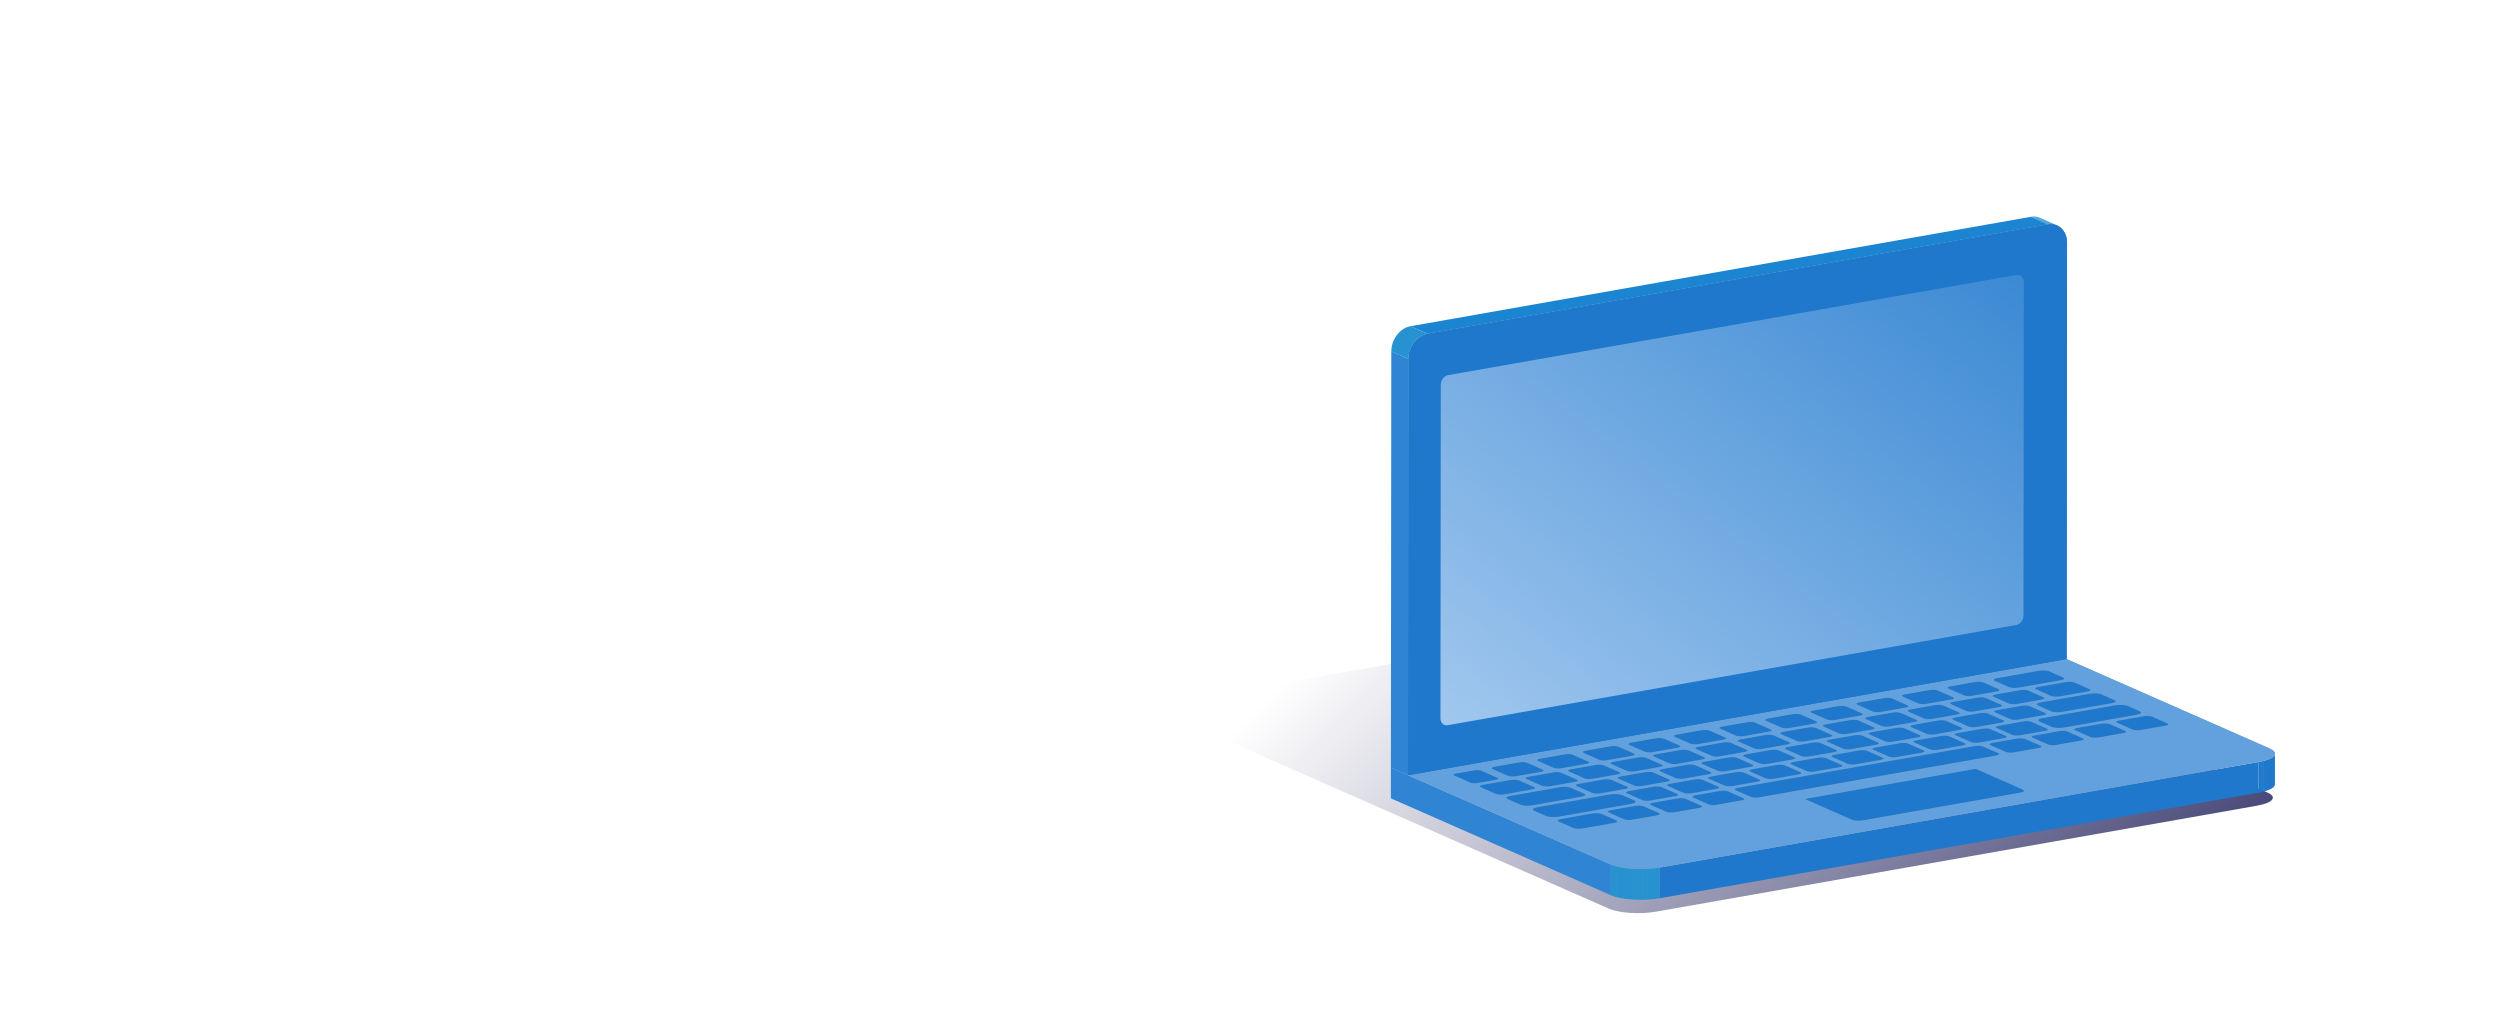 <svg width="800" height="330" fill="none" xmlns="http://www.w3.org/2000/svg"><path d="M377.066 224.421c-5.088.901-6.596 2.776-3.363 4.202l141.161 62.156c3.233 1.426 9.979 1.848 15.068.955l192.32-33.916c5.089-.9 6.597-2.776 3.363-4.202l-141.16-62.156c-3.227-1.418-9.973-1.848-15.062-.948l-192.32 33.909h-.007z" fill="url(#paint0_linear_2046_132296)"/><path fill-rule="evenodd" clip-rule="evenodd" d="M725.1 253.091v-9.823c1.87-.576 2.879-1.327 2.885-2.086v-.015 9.823c0 .764-1.009 1.521-2.885 2.101zm-.845-9.591v9.822c.293-.075.573-.15.839-.231v-9.823c-.26.082-.539.157-.839.232zm-.724 9.986v-9.823c.246-.054.492-.109.71-.163v9.822c-.232.055-.471.11-.71.164zm-.675-9.686v9.822l.089-.016c.19-.036.384-.072.573-.113v-9.823c-.205.048-.43.089-.662.13zm-.068.007v9.822l.062-.013v-9.823l-.062.014z" fill="#1F78CC"/><path d="M445.084 245.649l-.006 9.823 70.409 31.003.007-9.83-70.41-30.996z" fill="#2F84D4"/><path d="M530.999 277.628l-.007 9.822 191.781-33.813.014-9.829-191.788 33.82z" fill="#1F78CC"/><path d="M445.084 245.649l70.41 31.003c3.329 1.466 10.266 1.903 15.505.982l191.788-33.827c5.232-.921 6.787-2.858 3.458-4.325l-70.409-31.003-210.752 37.163v.007z" fill="#8EA6AE"/><path d="M646.436 253.664c1.242-.218 1.61-.675.826-1.023l-15.035-6.617-54.707 9.645 15.035 6.617c.784.348 2.428.45 3.663.232l50.218-8.854m46.569-21.453c.873-.157 1.126-.478.573-.716l-4.904-2.163c-.553-.245-1.706-.313-2.579-.163l-8.028 1.412c-.873.156-1.126.477-.573.716l4.904 2.162c.553.246 1.706.314 2.579.164l8.028-1.412zm-13.519 2.387c.873-.157 1.125-.477.572-.716l-4.904-2.162c-.553-.246-1.705-.314-2.578-.164l-8.022 1.412c-.873.157-1.133.478-.58.716l4.904 2.163c.553.245 1.713.313 2.579.163l8.022-1.412m-13.52 2.388c.873-.157 1.132-.478.58-.716l-4.905-2.163c-.552-.245-1.712-.314-2.578-.164l-8.022 1.413c-.873.156-1.126.477-.573.716l4.904 2.162c.553.246 1.706.314 2.579.164l8.022-1.412m-13.513 2.38c.873-.156 1.125-.477.573-.716l-4.905-2.162c-.552-.246-1.705-.314-2.578-.164l-8.029 1.419c-.873.157-1.126.477-.573.716l4.904 2.163c.553.245 1.706.313 2.579.163l8.029-1.419m-13.65 2.408c.942-.163 1.221-.518.621-.777l-4.741-2.088c-.6-.266-1.842-.341-2.79-.177l-75.853 13.377c-.941.163-1.221.511-.621.777l4.741 2.088c.6.266 1.849.341 2.79.177l75.853-13.377m-81.474 14.366c.873-.157 1.126-.477.573-.716l-4.904-2.163c-.553-.245-1.706-.313-2.579-.163l-8.028 1.419c-.873.156-1.126.477-.573.716l4.904 2.162c.553.246 1.706.314 2.579.164l8.028-1.419m-13.52 2.388c.874-.157 1.126-.478.573-.717l-4.904-2.162c-.553-.246-1.705-.314-2.579-.164l-8.021 1.412c-.874.157-1.133.478-.58.716l4.904 2.163c.553.245 1.712.314 2.579.164l8.022-1.412m-13.513 2.38c.873-.157 1.125-.477.573-.716l-4.905-2.162c-.552-.246-1.705-.314-2.578-.164l-8.029 1.419c-.873.157-1.126.477-.573.716l4.904 2.162c.553.246 1.706.314 2.579.164l8.029-1.419zm-13.732 2.422c.983-.171 1.276-.539.648-.812l-4.645-2.046c-.628-.273-1.93-.355-2.913-.185l-10.211 1.801c-.982.171-1.276.539-.648.812l4.645 2.046c.628.273 1.931.355 2.913.185l10.211-1.801zm167.177-34.591c1.412-.246 1.828-.771.935-1.167l-3.67-1.616c-.894-.396-2.763-.512-4.175-.259l-23.172 4.085c-1.412.246-1.828.771-.934 1.167l3.67 1.617c.893.395 2.769.511 4.174.266l23.172-4.086m-29.277 5.163c.873-.157 1.126-.477.573-.723l-4.904-2.162c-.553-.246-1.706-.314-2.579-.164l-8.029 1.419c-.873.157-1.125.478-.573.716l4.905 2.163c.559.245 1.705.32 2.578.163l8.029-1.418m-13.145 2.319c.874-.157 1.126-.478.573-.723l-4.904-2.163c-.553-.245-1.705-.313-2.579-.163l-8.028 1.419c-.873.156-1.126.477-.573.716l4.904 2.162c.56.246 1.706.321 2.579.164l8.028-1.419m-13.151 2.319c.873-.157 1.132-.477.58-.723l-4.905-2.162c-.552-.246-1.712-.314-2.578-.164l-8.022 1.412c-.873.157-1.126.478-.573.716l4.904 2.163c.56.245 1.706.32 2.579.163l8.022-1.412m-13.145 2.32c.873-.157 1.132-.478.58-.723l-4.905-2.163c-.552-.245-1.712-.314-2.578-.163l-8.022 1.412c-.873.156-1.126.477-.573.716l4.905 2.162c.559.246 1.705.321 2.578.164l8.022-1.412m-13.145 2.319c.873-.157 1.133-.477.58-.723l-4.905-2.162c-.552-.246-1.712-.314-2.578-.164l-8.022 1.412c-.873.157-1.125.477-.573.716l4.905 2.163c.559.245 1.705.32 2.578.163l8.022-1.412m-13.145 2.32c.873-.157 1.133-.478.58-.724l-4.904-2.162c-.553-.245-1.713-.314-2.579-.164l-8.022 1.412c-.873.157-1.125.478-.573.717l4.905 2.162c.559.246 1.705.321 2.578.164l8.022-1.412m-13.145 2.319c.874-.157 1.126-.478.573-.723l-4.904-2.162c-.553-.246-1.705-.314-2.579-.164l-8.021 1.412c-.874.157-1.133.477-.58.716l4.904 2.162c.56.246 1.712.314 2.586.164l8.021-1.412m-13.144 2.319c.873-.157 1.125-.477.573-.723l-4.905-2.162c-.552-.246-1.705-.314-2.578-.164l-8.022 1.412c-.873.157-1.132.478-.58.717l4.905 2.162c.559.245 1.712.314 2.585.164l8.022-1.412m-13.145 2.319c.873-.157 1.126-.478.573-.723l-4.904-2.163c-.553-.245-1.706-.313-2.579-.163l-8.022 1.412c-.873.157-1.132.477-.58.716l4.905 2.162c.559.246 1.712.314 2.585.164l8.022-1.412m-13.145 2.319c.874-.157 1.126-.477.573-.723l-4.904-2.162c-.553-.246-1.705-.314-2.579-.164l-8.021 1.412c-.874.157-1.133.478-.58.716l4.904 2.163c.56.245 1.712.314 2.586.163l8.021-1.412m-14.127 2.49c1.412-.252 1.829-.771.935-1.166l-3.67-1.617c-.893-.396-2.763-.512-4.175-.259l-23.178 4.086c-1.412.245-1.828.771-.935 1.166l3.67 1.617c.894.396 2.769.512 4.175.266l23.178-4.086m153.835-32.238c1.2-.211 1.548-.654.791-.989l-4.161-1.835c-.757-.334-2.346-.436-3.54-.225l-15.976 2.818c-1.2.211-1.548.654-.791.989l4.161 1.835c.757.334 2.347.436 3.54.225l15.976-2.818zm-21.924 3.868c.873-.157 1.126-.477.573-.723l-4.904-2.162c-.553-.246-1.713-.321-2.579-.164l-8.029 1.419c-.873.157-1.125.477-.573.723l4.905 2.162c.553.246 1.712.321 2.578.164l8.029-1.419zm-13.383 2.36c.873-.157 1.125-.477.573-.723l-4.905-2.162c-.552-.246-1.712-.321-2.578-.164l-8.029 1.419c-.873.157-1.125.478-.573.723l4.905 2.162c.552.246 1.705.321 2.578.164l8.029-1.419zm-13.384 2.361c.873-.157 1.133-.478.58-.724l-4.904-2.162c-.553-.245-1.713-.314-2.586-.164l-8.022 1.412c-.873.157-1.125.478-.573.723l4.905 2.163c.552.245 1.712.32 2.578.164l8.022-1.412zm-13.383 2.36c.873-.157 1.132-.478.58-.723l-4.905-2.163c-.552-.245-1.712-.314-2.585-.163l-8.022 1.412c-.873.156-1.126.477-.573.723l4.905 2.162c.552.246 1.712.321 2.578.164l8.022-1.412zm-13.384 2.36c.874-.157 1.126-.478.573-.723l-4.904-2.163c-.553-.245-1.712-.32-2.579-.163l-8.021 1.412c-.874.157-1.133.477-.58.723l4.904 2.162c.553.246 1.712.314 2.586.164l8.021-1.412zm-13.383 2.36c.873-.157 1.126-.477.573-.723l-4.905-2.162c-.552-.246-1.705-.321-2.578-.164l-8.029 1.419c-.873.157-1.125.477-.573.723l4.905 2.162c.552.246 1.705.321 2.578.164l8.029-1.419zm-13.383 2.36c.873-.157 1.125-.477.573-.723l-4.905-2.162c-.552-.246-1.712-.321-2.578-.164l-8.029 1.419c-.873.157-1.126.477-.573.723l4.904 2.162c.553.246 1.713.321 2.579.164l8.029-1.419zm-13.384 2.36c.873-.157 1.132-.477.58-.723l-4.905-2.162c-.552-.246-1.712-.314-2.585-.164l-8.022 1.412c-.873.157-1.125.478-.573.723l4.905 2.163c.552.245 1.705.32 2.578.163l8.022-1.412m-13.383 2.361c.873-.157 1.125-.478.573-.723l-4.905-2.163c-.552-.245-1.712-.32-2.578-.164l-8.022 1.412c-.873.157-1.132.478-.58.724l4.905 2.162c.552.245 1.712.314 2.585.164l8.022-1.412zm-13.384 2.36c.873-.157 1.126-.478.573-.723l-4.904-2.163c-.553-.245-1.706-.32-2.579-.163l-8.022 1.412c-.873.157-1.132.477-.579.723l4.904 2.162c.553.246 1.712.321 2.585.164l8.022-1.412zm-13.383 2.36c.873-.157 1.125-.478.573-.723l-4.905-2.163c-.552-.245-1.712-.32-2.578-.163l-8.029 1.419c-.873.157-1.125.477-.573.723l4.905 2.162c.552.246 1.712.321 2.578.164l8.029-1.419zm-13.97 2.462c1.2-.211 1.548-.654.791-.989l-4.161-1.835c-.757-.334-2.346-.436-3.54-.225l-15.976 2.817c-1.2.212-1.548.655-.791.99l4.161 1.835c.757.334 2.347.436 3.54.225l15.976-2.818zm161.904-33.663c.927-.164 1.2-.511.614-.771l-4.768-2.101c-.594-.259-1.829-.341-2.756-.177l-8.963 1.583c-.935.163-1.201.511-.614.77l4.768 2.101c.593.26 1.821.341 2.756.178l8.963-1.583zm-14.625 2.579c.873-.157 1.125-.478.573-.723l-4.905-2.163c-.552-.245-1.705-.32-2.578-.163l-8.022 1.412c-.873.156-1.132.477-.58.723l4.905 2.162c.552.246 1.712.314 2.585.164l8.022-1.412m-13.581 2.394c.873-.157 1.125-.478.573-.723l-4.905-2.162c-.552-.246-1.705-.321-2.578-.164l-8.029 1.419c-.873.157-1.126.477-.573.723l4.904 2.162c.553.246 1.706.321 2.579.164l8.029-1.419zm-13.582 2.394c.874-.157 1.133-.477.58-.723l-4.904-2.162c-.553-.246-1.712-.314-2.586-.164l-8.021 1.412c-.874.157-1.126.478-.573.723l4.904 2.163c.553.245 1.712.32 2.579.163l8.021-1.412zm-13.581 2.395c.873-.157 1.126-.478.573-.724l-4.904-2.162c-.553-.245-1.706-.321-2.579-.164l-8.029 1.419c-.873.157-1.125.478-.573.723l4.905 2.163c.553.245 1.705.32 2.578.163l8.029-1.418zm-13.581 2.394c.873-.157 1.132-.478.58-.723l-4.905-2.163c-.552-.245-1.712-.313-2.585-.163l-8.022 1.412c-.873.157-1.125.477-.573.723l4.905 2.162c.552.246 1.712.321 2.578.164l8.022-1.412zm-13.581 2.394c.873-.157 1.125-.477.573-.723l-4.905-2.162c-.552-.246-1.705-.321-2.578-.164l-8.022 1.412c-.873.157-1.133.477-.58.723l4.905 2.162c.552.246 1.712.314 2.585.164l8.022-1.412zm-13.582 2.394c.874-.157 1.126-.477.573-.723l-4.904-2.162c-.553-.246-1.705-.321-2.579-.164l-8.028 1.419c-.873.157-1.126.478-.573.723l4.904 2.162c.553.246 1.706.321 2.579.164l8.028-1.419zm-13.581 2.395c.873-.157 1.126-.478.573-.723l-4.904-2.163c-.553-.245-1.706-.32-2.579-.163l-8.022 1.412c-.873.156-1.132.477-.58.723l4.905 2.162c.553.246 1.712.314 2.585.164l8.022-1.412m-13.581 2.394c.873-.157 1.125-.478.573-.723l-4.905-2.162c-.552-.246-1.705-.321-2.578-.164l-8.029 1.419c-.873.157-1.125.477-.573.723l4.905 2.162c.552.246 1.705.321 2.578.164l8.029-1.419m-13.581 2.394c.873-.157 1.132-.477.579-.723l-4.904-2.162c-.553-.246-1.712-.314-2.585-.164l-8.022 1.412c-.873.157-1.126.478-.573.723l4.904 2.163c.553.245 1.706.32 2.579.163l8.022-1.412zm-13.582 2.394c.874-.156 1.126-.477.573-.723l-4.904-2.162c-.553-.245-1.705-.321-2.579-.164l-8.021 1.412c-.874.157-1.133.478-.58.723l4.904 2.163c.553.245 1.712.32 2.586.164l8.021-1.413zm-13.581 2.395c.873-.157 1.126-.478.573-.723l-4.904-2.163c-.553-.245-1.706-.32-2.579-.163l-8.028 1.418c-.874.157-1.126.478-.573.724l4.904 2.162c.553.245 1.705.32 2.578.164l8.029-1.419zm-13.69 2.415c.934-.164 1.2-.512.614-.771l-4.768-2.101c-.594-.259-1.822-.341-2.756-.178l-8.957 1.576c-.934.164-1.207.512-.613.771l4.768 2.101c.593.259 1.828.341 2.762.177l8.957-1.575m169.114-34.932c1.091-.191 1.412-.594.716-.901l-4.413-1.944c-.689-.307-2.135-.396-3.22-.205l-13.472 2.374c-1.092.191-1.412.594-.716.901l4.413 1.944c.689.307 2.135.395 3.22.204l13.472-2.373m-20.43 3.601c.873-.157 1.132-.477.58-.723l-4.905-2.162c-.552-.246-1.712-.314-2.585-.164l-8.022 1.412c-.873.157-1.125.478-.573.723l4.905 2.163c.552.245 1.712.32 2.578.163l8.022-1.412zm-14.591 2.572c.873-.157 1.126-.478.573-.723l-4.904-2.163c-.553-.245-1.713-.32-2.579-.163l-8.022 1.412c-.873.157-1.132.477-.58.723l4.905 2.162c.552.246 1.712.321 2.585.164l8.022-1.412zm-14.591 2.571c.873-.156 1.133-.477.58-.723l-4.904-2.162c-.553-.246-1.713-.321-2.586-.164l-8.022 1.412c-.873.157-1.125.478-.573.723l4.905 2.163c.553.245 1.712.32 2.578.163l8.022-1.412zm-14.59 2.572c.873-.157 1.125-.477.572-.723l-4.904-2.162c-.553-.246-1.712-.321-2.578-.164l-8.022 1.412c-.873.157-1.133.477-.58.723l4.904 2.162c.553.246 1.713.314 2.586.164l8.022-1.412zm-14.591 2.572c.873-.157 1.125-.478.573-.723l-4.905-2.163c-.552-.245-1.712-.32-2.578-.163l-8.029 1.418c-.873.157-1.126.478-.573.724l4.905 2.162c.552.245 1.712.32 2.578.164l8.029-1.419zm-14.591 2.571c.873-.157 1.125-.477.573-.723l-4.905-2.162c-.552-.246-1.712-.321-2.578-.164l-8.022 1.412c-.873.157-1.132.478-.58.723l4.905 2.163c.552.245 1.712.313 2.585.163l8.022-1.412m-14.591 2.572c.873-.157 1.126-.477.573-.723l-4.904-2.162c-.553-.246-1.706-.321-2.579-.164l-8.029 1.419c-.873.157-1.125.477-.573.723l4.905 2.162c.552.246 1.705.321 2.578.164l8.029-1.419zm-14.591 2.572c.873-.157 1.126-.478.573-.723l-4.904-2.163c-.553-.245-1.712-.32-2.579-.163l-8.022 1.412c-.873.156-1.132.477-.579.723l4.904 2.162c.553.246 1.712.314 2.585.164l8.022-1.412zm-14.59 2.571c.873-.157 1.125-.477.572-.723l-4.904-2.162c-.553-.246-1.712-.321-2.578-.164l-8.029 1.419c-.873.157-1.126.478-.573.723l4.904 2.162c.553.246 1.713.321 2.579.164l8.029-1.419zm-14.591 2.572c.873-.157 1.132-.478.58-.723l-4.905-2.162c-.553-.246-1.712-.314-2.585-.164l-8.022 1.412c-.873.157-1.126.477-.573.723l4.904 2.162c.553.246 1.713.321 2.579.164l8.022-1.412zm-14.591 2.572c.873-.157 1.125-.478.573-.723l-4.905-2.163c-.552-.245-1.712-.32-2.578-.164l-8.029 1.419c-.873.157-1.125.478-.573.723l4.905 2.163c.552.245 1.712.32 2.578.163l8.029-1.418zm-14.434 2.544c.784-.136 1.016-.43.518-.648l-5.109-2.251c-.498-.218-1.541-.287-2.319-.15l-5.866 1.037c-.785.136-1.017.429-.519.648l5.109 2.251c.498.218 1.542.286 2.32.15l5.866-1.037zm-33.595-3.909l210.731-37.108 70.41 31.003c3.328 1.467 1.78 3.397-3.459 4.325l-191.781 33.813c-5.239.921-12.176.485-15.505-.982l-70.41-31.003" fill="#63A1DE"/><path d="M577.52 255.669l54.707-9.646 15.034 6.617c.784.348.416.805-.826 1.023l-50.218 8.854c-1.242.219-2.879.116-3.663-.232l-15.034-6.616m-78.083 6.419l10.212-1.801c.982-.17 2.291-.088 2.912.184l4.646 2.047c.627.273.334.641-.648.811l-10.212 1.801c-.982.171-2.292.089-2.913-.184l-4.645-2.046c-.628-.273-.334-.641.648-.812zm15.914-2.81l8.029-1.419c.873-.156 2.026-.081 2.578.164l4.905 2.163c.552.245.293.566-.573.716l-8.029 1.419c-.873.157-2.026.081-2.579-.164l-4.904-2.162c-.553-.246-.293-.567.573-.717zm13.52-2.381l8.022-1.412c.873-.156 2.026-.081 2.579.164l4.904 2.163c.553.245.294.566-.573.716l-8.022 1.412c-.873.157-2.026.082-2.578-.164l-4.905-2.162c-.552-.246-.293-.566.58-.717m13.507-2.387l8.029-1.419c.873-.157 2.026-.082 2.578.164l4.905 2.162c.552.246.293.566-.573.716l-8.029 1.419c-.873.157-2.026.082-2.578-.164l-4.905-2.162c-.552-.246-.293-.566.573-.716m95.129-16.774l8.029-1.418c.873-.157 2.026-.082 2.578.163l4.905 2.163c.552.245.293.566-.573.716l-8.029 1.419c-.873.157-2.026.082-2.578-.164l-4.905-2.162c-.552-.246-.293-.567.573-.717zm13.52-2.381l8.022-1.412c.873-.156 2.026-.081 2.578.164l4.905 2.163c.552.245.293.566-.58.716l-8.022 1.412c-.873.157-2.026.082-2.578-.164l-4.905-2.162c-.552-.246-.293-.566.573-.717m13.527-2.387l8.022-1.412c.873-.157 2.026-.082 2.578.163l4.905 2.163c.552.245.293.566-.573.716l-8.022 1.412c-.873.157-2.026.082-2.578-.164l-4.905-2.162c-.552-.246-.293-.566.58-.716m13.514-2.381l8.028-1.412c.873-.157 2.026-.082 2.579.164l4.904 2.162c.553.246.294.566-.573.716l-8.028 1.412c-.874.157-2.026.082-2.579-.163l-4.904-2.163c-.553-.245-.294-.566.573-.716zM556.04 252.108l75.853-13.376c.942-.164 2.19-.089 2.79.177l4.741 2.087c.6.266.328.614-.621.778l-75.853 13.377c-.941.163-2.189.088-2.79-.178l-4.74-2.087c-.601-.266-.321-.614.62-.778m-81.575-.961l8.956-1.575c.935-.164 2.163-.089 2.756.177l4.768 2.101c.594.259.321.607-.614.771l-8.956 1.575c-.935.164-2.169.089-2.763-.177l-4.768-2.101c-.593-.259-.314-.607.614-.771m177.695-31.331l8.963-1.582c.928-.164 2.163-.089 2.756.177l4.768 2.101c.594.259.314.607-.614.771l-8.963 1.582c-.934.164-2.162.089-2.756-.177l-4.768-2.101c-.593-.259-.32-.607.614-.771zm-13.684 2.415l8.022-1.412c.873-.156 2.026-.081 2.579.164l4.904 2.163c.553.245.3.566-.573.723l-8.022 1.412c-.873.156-2.032.081-2.585-.164l-4.904-2.162c-.553-.246-.294-.567.579-.724m-13.581 2.394l8.029-1.419c.873-.157 2.026-.082 2.578.164l4.905 2.162c.553.246.3.566-.573.723l-8.029 1.419c-.873.157-2.026.082-2.578-.164l-4.905-2.162c-.552-.246-.3-.566.573-.723zm-13.582 2.395l8.022-1.412c.873-.157 2.033-.082 2.585.163l4.905 2.163c.553.245.293.566-.58.723l-8.022 1.412c-.873.157-2.026.082-2.578-.164l-4.905-2.162c-.552-.246-.3-.567.573-.723zm-13.581 2.394l8.029-1.419c.873-.157 2.026-.082 2.578.164l4.905 2.162c.552.246.3.566-.573.723l-8.029 1.419c-.873.157-2.026.082-2.578-.164l-4.905-2.162c-.552-.245-.3-.566.573-.723zm-13.581 2.395l8.022-1.412c.873-.157 2.033-.082 2.585.163l4.905 2.163c.552.245.293.566-.58.723l-8.022 1.412c-.873.157-2.026.082-2.578-.164l-4.905-2.162c-.552-.246-.3-.566.573-.723zm-13.574 2.394l8.022-1.412c.873-.157 2.026-.082 2.578.164l4.905 2.162c.552.246.3.566-.573.723l-8.022 1.412c-.873.157-2.033.082-2.585-.163l-4.905-2.163c-.552-.245-.293-.566.58-.723zm-13.581 2.394l8.029-1.419c.873-.157 2.026-.082 2.578.164l4.905 2.162c.552.245.3.566-.573.723l-8.029 1.419c-.873.157-2.026.082-2.579-.164l-4.904-2.162c-.553-.246-.3-.566.573-.723zm-13.582 2.394l8.022-1.412c.873-.157 2.026-.082 2.578.164l4.905 2.162c.552.246.3.566-.573.723l-8.022 1.412c-.873.157-2.033.082-2.585-.163l-4.905-2.163c-.552-.245-.293-.566.58-.723zm-13.581 2.395l8.029-1.419c.873-.157 2.025-.082 2.578.164l4.905 2.162c.552.246.3.566-.573.723l-8.029 1.419c-.873.157-2.026.082-2.579-.164l-4.904-2.162c-.553-.246-.3-.566.573-.723zm-13.581 2.394l8.022-1.412c.873-.157 2.032-.082 2.585.164l4.904 2.162c.553.246.294.567-.579.723l-8.022 1.412c-.873.157-2.026.082-2.579-.163l-4.904-2.163c-.553-.245-.3-.566.573-.723m-13.574 2.394l8.021-1.412c.874-.157 2.026-.082 2.579.164l4.904 2.162c.553.245.301.566-.573.723l-8.021 1.412c-.874.157-2.033.082-2.586-.164l-4.904-2.162c-.553-.246-.3-.566.58-.723zm-13.582 2.394l8.028-1.418c.873-.157 2.026-.082 2.579.163l4.904 2.163c.553.245.3.566-.573.723l-8.028 1.418c-.874.157-2.026.082-2.579-.163l-4.904-2.163c-.553-.245-.301-.566.573-.723zm2.83 9.735l23.179-4.086c1.412-.253 3.281-.13 4.175.259l3.67 1.617c.893.395.484.914-.935 1.166l-23.179 4.086c-1.412.246-3.281.13-4.174-.266l-3.67-1.617c-.894-.395-.471-.914.934-1.166m161.735-28.514l23.172-4.086c1.412-.245 3.281-.129 4.174.259l3.67 1.617c.894.396.478.914-.934 1.166l-23.172 4.086c-1.412.246-3.282.13-4.175-.266l-3.67-1.616c-.894-.396-.477-.914.935-1.167m-132.457 23.364l8.022-1.412c.873-.157 2.026-.082 2.578.163l4.905 2.163c.559.245.3.566-.573.723l-8.022 1.412c-.873.157-2.026.082-2.585-.164l-4.905-2.162c-.553-.246-.293-.566.58-.716m13.144-2.327l8.022-1.412c.873-.157 2.026-.082 2.579.164l4.904 2.162c.56.246.3.567-.573.723l-8.022 1.412c-.873.157-2.026.082-2.585-.163l-4.904-2.163c-.553-.245-.294-.566.579-.716m13.153-2.326l8.022-1.412c.873-.157 2.025-.082 2.578.164l4.905 2.162c.559.246.3.566-.573.723l-8.022 1.412c-.873.157-2.026.082-2.586-.164l-4.904-2.162c-.553-.245-.293-.566.58-.716m13.144-2.326l8.022-1.412c.873-.157 2.026-.082 2.579.163l4.904 2.163c.559.245.3.566-.573.723l-8.022 1.412c-.873.157-2.026.082-2.585-.164l-4.905-2.162c-.552-.246-.293-.566.58-.716m13.151-2.327l8.022-1.412c.873-.157 2.025-.082 2.578.164l4.904 2.162c.56.246.294.567-.579.723l-8.022 1.412c-.873.157-2.026.082-2.579-.163l-4.904-2.163c-.553-.245-.293-.566.573-.716m13.152-2.326l8.022-1.412c.873-.157 2.026-.082 2.578.164l4.905 2.162c.559.246.293.566-.58.723l-8.022 1.412c-.873.157-2.026.082-2.578-.164l-4.905-2.162c-.552-.245-.293-.566.573-.716m13.159-2.325l8.021-1.412c.874-.157 2.026-.082 2.579.163l4.904 2.163c.56.245.294.566-.579.723l-8.022 1.412c-.873.157-2.026.082-2.579-.164l-4.904-2.162c-.553-.246-.294-.566.573-.717m13.152-2.32l8.022-1.412c.873-.157 2.026-.082 2.578.164l4.905 2.162c.559.246.293.566-.58.723l-8.022 1.412c-.873.157-2.026.082-2.578-.163l-4.905-2.163c-.552-.245-.293-.566.573-.716m13.152-2.325l8.028-1.419c.873-.157 2.026-.082 2.579.164l4.904 2.162c.56.246.3.566-.573.723l-8.028 1.419c-.874.157-2.026.082-2.579-.164l-4.904-2.162c-.553-.246-.294-.566.573-.716m13.15-2.327l8.029-1.418c.873-.157 2.026-.082 2.578.163l4.905 2.163c.559.245.3.566-.573.723l-8.029 1.419c-.873.156-2.026.081-2.579-.164l-4.904-2.162c-.553-.246-.293-.567.573-.717m-156.289 22.436l15.975-2.818c1.201-.211 2.783-.109 3.541.225l4.161 1.835c.757.335.409.778-.792.989l-15.975 2.818c-1.201.211-2.783.109-3.54-.225l-4.162-1.835c-.757-.335-.409-.778.792-.989zm169.708-29.925l15.975-2.817c1.201-.212 2.783-.11 3.541.225l4.161 1.835c.757.334.409.777-.792.989l-15.975 2.817c-1.201.211-2.783.109-3.54-.225l-4.161-1.835c-.758-.334-.41-.778.791-.989zm-147.791 26.064l8.029-1.419c.873-.157 2.026-.082 2.578.163l4.905 2.163c.552.245.3.566-.573.723l-8.029 1.419c-.873.157-2.026.082-2.579-.164l-4.904-2.162c-.553-.246-.3-.567.573-.723zm13.391-2.361l8.021-1.412c.874-.157 2.026-.082 2.579.164l4.904 2.162c.553.246.301.566-.573.723l-8.021 1.412c-.874.157-2.033.082-2.586-.163l-4.904-2.163c-.553-.245-.3-.566.58-.723zm13.376-2.36l8.021-1.412c.874-.157 2.026-.082 2.579.164l4.904 2.162c.553.245.301.566-.573.723l-8.021 1.412c-.874.157-2.033.082-2.586-.164l-4.904-2.162c-.553-.246-.294-.566.58-.723zm13.383-2.36l8.022-1.412c.873-.156 2.033-.081 2.586.164l4.904 2.163c.553.245.293.566-.58.723l-8.022 1.412c-.873.156-2.026.081-2.578-.164l-4.905-2.162c-.552-.246-.3-.567.573-.724m13.383-2.36l8.029-1.419c.873-.157 2.026-.082 2.578.164l4.905 2.162c.552.246.3.566-.573.723l-8.029 1.419c-.873.157-2.026.082-2.578-.163l-4.905-2.163c-.552-.245-.3-.566.573-.723m13.377-2.36l8.029-1.419c.873-.157 2.026-.082 2.578.164l4.905 2.162c.552.246.3.566-.573.723l-8.029 1.419c-.873.157-2.026.082-2.578-.164l-4.905-2.162c-.552-.246-.3-.566.573-.723zm13.39-2.361l8.022-1.412c.873-.156 2.026-.081 2.578.164l4.905 2.162c.552.246.3.567-.573.724l-8.022 1.412c-.873.156-2.033.081-2.586-.164l-4.904-2.163c-.553-.245-.293-.566.58-.723zm13.377-2.36l8.022-1.412c.873-.157 2.032-.082 2.585.164l4.904 2.162c.553.246.294.566-.579.723l-8.022 1.412c-.873.157-2.026.082-2.579-.164l-4.904-2.162c-.553-.245-.3-.566.573-.723zm13.384-2.36l8.021-1.412c.874-.157 2.033-.082 2.586.163l4.904 2.163c.553.245.294.566-.58.723l-8.021 1.412c-.874.157-2.026.082-2.579-.164l-4.904-2.162c-.553-.246-.301-.566.573-.723zm13.375-2.36l8.029-1.419c.873-.156 2.026-.081 2.579.164l4.904 2.163c.553.245.3.566-.573.723l-8.029 1.418c-.873.157-2.025.082-2.578-.163l-4.905-2.163c-.552-.245-.3-.566.573-.723zm13.384-2.36l8.029-1.419c.873-.157 2.026-.082 2.578.164l4.905 2.162c.552.246.3.566-.573.723l-8.029 1.419c-.873.157-2.026.082-2.578-.164l-4.905-2.162c-.552-.246-.3-.566.573-.723zm-173.071 20.293l5.866-1.036c.785-.137 1.828-.075 2.319.15l5.11 2.251c.498.218.266.511-.519.648l-5.866 1.037c-.785.136-1.828.075-2.319-.151l-5.11-2.251c-.497-.218-.266-.511.519-.648zm12.271-2.162l8.029-1.419c.873-.157 2.026-.082 2.579.164l4.904 2.162c.553.246.3.566-.573.723l-8.029 1.419c-.873.157-2.025.082-2.578-.164l-4.905-2.162c-.552-.246-.3-.566.573-.723zm14.598-2.572l8.022-1.412c.873-.157 2.033-.082 2.585.163l4.905 2.163c.552.245.293.566-.58.723l-8.022 1.412c-.873.157-2.026.082-2.578-.164l-4.905-2.162c-.552-.246-.3-.567.573-.723m14.585-2.572l8.029-1.419c.873-.156 2.026-.081 2.578.164l4.905 2.163c.552.245.3.566-.573.723l-8.029 1.418c-.873.157-2.026.082-2.578-.163l-4.905-2.163c-.552-.245-.3-.566.573-.723zm14.598-2.578l8.022-1.412c.873-.157 2.026-.082 2.578.164l4.905 2.162c.552.246.3.566-.573.723l-8.022 1.412c-.873.157-2.033.082-2.586-.163l-4.904-2.163c-.553-.245-.293-.566.58-.723zm14.59-2.571l8.028-1.419c.873-.157 2.026-.082 2.579.164l4.904 2.162c.553.246.3.566-.573.723l-8.028 1.419c-.874.157-2.026.082-2.579-.164l-4.904-2.162c-.553-.246-.301-.566.573-.723zm14.59-2.572l8.022-1.412c.873-.157 2.026-.082 2.579.163l4.904 2.163c.553.245.3.566-.573.723l-8.022 1.412c-.873.157-2.032.082-2.585-.164l-4.904-2.162c-.553-.246-.294-.567.579-.723zm14.592-2.572l8.029-1.419c.873-.156 2.026-.081 2.578.164l4.905 2.163c.552.245.3.566-.573.723l-8.029 1.418c-.873.157-2.026.082-2.578-.163l-4.905-2.163c-.552-.245-.3-.566.573-.723zm14.591-2.571l8.022-1.412c.873-.157 2.026-.082 2.578.164l4.905 2.162c.552.246.3.566-.573.723l-8.022 1.412c-.873.157-2.033.082-2.585-.164l-4.905-2.162c-.552-.245-.293-.566.58-.723zm14.591-2.572l8.022-1.412c.873-.157 2.033-.082 2.585.163l4.905 2.163c.552.245.3.566-.58.723l-8.022 1.412c-.873.157-2.026.082-2.578-.164l-4.905-2.162c-.552-.246-.3-.566.573-.723zm14.59-2.578l8.022-1.412c.873-.157 2.025-.082 2.578.163l4.905 2.163c.552.245.3.566-.573.723l-8.022 1.412c-.873.157-2.033.082-2.586-.164l-4.904-2.162c-.553-.246-.3-.566.58-.723zm14.592-2.572l8.021-1.412c.873-.157 2.033-.082 2.586.164l4.904 2.162c.553.246.293.567-.58.723l-8.021 1.412c-.874.157-2.026.082-2.579-.163l-4.904-2.163c-.553-.245-.301-.566.573-.723zm14.978-2.64l13.472-2.374c1.091-.191 2.531-.102 3.22.205l4.413 1.944c.689.307.368.71-.716.901l-13.472 2.373c-1.092.191-2.531.103-3.22-.204l-4.413-1.944c-.689-.307-.369-.71.716-.901z" fill="#1F78CC"/><path fill-rule="evenodd" clip-rule="evenodd" d="M515.494 286.467v-9.822c.137.061.273.115.409.17v9.823c-.143-.055-.286-.109-.409-.171zm.416.171v-9.823c.177.068.368.136.552.198v9.822a7.305 7.305 0 01-.552-.197zm.559-9.625v9.823c.225.075.471.15.723.218v-9.823a18.181 18.181 0 01-.723-.218zm.738 10.041v-9.823c.354.096.723.184 1.105.266v9.823a19.359 19.359 0 01-1.105-.266zm1.111-9.557v9.823c1.255.259 2.688.443 4.188.539v-9.823a31.064 31.064 0 01-4.188-.539zm4.202 10.355v-9.823c.269.019.544.032.809.045l.071.003v9.823c-.3-.014-.593-.028-.88-.048zm.894-9.775v9.823l.228.008c.159.006.32.012.481.012v-9.822c-.153 0-.31-.006-.468-.012l-.241-.009zm.716 9.843v-9.823c.218.007.443.007.655.007v9.823c-.11 0-.222-.002-.333-.004l-.322-.003zm.668-9.809v9.823h.635v-9.823h-.635zm.642 9.823v-9.823a19.1 19.1 0 01.627-.014v9.823c-.211.014-.423.014-.627.014zm.641-9.836v9.822c.13 0 .266-.005.403-.011a7.78 7.78 0 01.218-.009v-9.823l-.62.021h-.001zm.627 9.802v-9.823c.1-.007.202-.012.303-.017.105-.005.21-.01.311-.017v9.823c-.204.013-.416.027-.614.034zm.628-9.857v9.823l.614-.041v-9.823l-.614.041zm.621 9.782v-9.823l.274-.024c.115-.01.226-.019.333-.031v9.823h-.001c-.204.02-.409.041-.606.055zm.613-9.878v9.823l.607-.061v-9.823a40.06 40.06 0 01-.607.061zm.615 9.762v-9.823c.205-.02.409-.048.607-.075v9.823c-.205.027-.409.054-.607.075zm.613-9.898v9.823c.205-.028.41-.055.621-.089v-9.823c-.198.034-.409.062-.621.089zm.628 9.734v-9.823l.227-.037c.117-.019.231-.037.339-.058v9.822l-.001.001c-.19.034-.381.068-.565.095z" fill="#2692D0"/><path d="M655.324 71.8l-5.484-2.414-198.473 35 5.484 2.415 198.473-35z" fill="#1C85D1"/><path d="M450.705 114.863l-5.491-2.415-.13 133.2 5.485 2.415.136-133.2z" fill="#2F84D4"/><path d="M456.852 106.801c-3.391.601-6.146 4.209-6.146 8.063l-.13 133.2 210.745-37.163.129-133.2c0-3.853-2.742-6.493-6.132-5.9l-198.466 35z" fill="#1F78CC"/><path d="M645.215 199.987c1.269-.225 2.299-1.576 2.306-3.022l.102-106.767c0-1.453-1.03-2.442-2.298-2.217L463.366 120.07c-1.276.225-2.306 1.582-2.306 3.028l-.102 106.768c0 1.446 1.03 2.435 2.306 2.21l181.951-32.088zm-188.363-93.186l198.473-34.993c3.39-.6 6.132 2.04 6.132 5.9l-.13 133.2-210.751 37.163.13-133.2c0-3.854 2.755-7.463 6.146-8.063" fill="#1F78CC"/><path d="M463.366 120.055l181.958-32.08c1.269-.226 2.299.77 2.299 2.216l-.102 106.767c0 1.446-1.037 2.797-2.306 3.022l-181.959 32.088c-1.275.225-2.305-.764-2.305-2.21l.102-106.768c0-1.453 1.037-2.803 2.306-3.028" fill="url(#paint1_linear_2046_132296)"/><path fill-rule="evenodd" clip-rule="evenodd" d="M456.851 106.8l-5.485-2.414-.061.013v.001c-.1.02-.201.04-.295.066l-.012-.005-.091.023c-.07.018-.138.035-.209.059l.002.001c-.094.027-.195.06-.289.094l5.485 2.415c.095-.034.191-.069.293-.096l-.003-.001.291-.079.013.005c.084-.022.169-.04.249-.057l.051-.011.061-.014zm-6.44-2.162l5.484 2.415a3.62 3.62 0 00-.293.109 4.03 4.03 0 00-.29.128l.004.002a3.889 3.889 0 00-.294.15l-5.484-2.415c.094-.054.189-.101.29-.149l-.004-.001c.103-.048.198-.089.294-.13l.146-.054.147-.055zm4.604 2.804l-5.484-2.415c-.102.055-.205.109-.3.171-.1.06-.2.126-.301.193l-.006-.003v.001c-.109.075-.218.149-.327.231l5.484 2.415c.107-.08.214-.154.321-.228l.007.003.153-.099.154-.099h-.001c.103-.061.198-.116.3-.17zm-6.418-1.821l5.484 2.414a6.933 6.933 0 00-.355.28 6.232 6.232 0 00-.395.355l-5.485-2.415c.13-.123.26-.239.396-.355.116-.095.232-.191.355-.279zm-.744.641l5.484 2.414c-.157.157-.313.321-.463.492l-5.485-2.415c.143-.171.3-.334.464-.491zm5.013 2.906l-5.484-2.415a8.855 8.855 0 00-1.555 2.558 7.415 7.415 0 00-.232.662h.001a8.72 8.72 0 00-.238.975h-.001a7.667 7.667 0 00-.061.369l-.007.047 5.484 2.415c.02-.141.04-.276.067-.41h.001c.027-.15.061-.306.095-.456h.001c.041-.178.088-.348.143-.526.068-.225.15-.443.232-.661h-.001a8.841 8.841 0 011.555-2.558zm-7.578 2.203l5.484 2.415-.041.381h.001l-.008.123c-.006.082-.013.164-.013.246-.006.109-.006.218-.006.327l-5.485-2.415c.007-.109.007-.218.007-.326v-.001c0-.123.007-.245.021-.368h-.001c.004-.08.015-.163.025-.247l.016-.135z" fill="#2692D0"/><path d="M658.244 72.127l-5.484-2.414a2.998 2.998 0 00-.307-.123l5.484 2.415.307.122z" fill="#1C85D1"/><path d="M657.938 72.004l-5.492-2.415a4.797 4.797 0 00-.539-.156l5.485 2.414c.184.041.361.096.539.157" fill="#1C85D1"/><path d="M657.398 71.848l-5.484-2.415a4.683 4.683 0 00-.43-.081l5.485 2.414c.143.02.293.048.429.082zm-.429-.082l-5.491-2.415c-.123-.02-.253-.027-.382-.04l5.484 2.414c.13.007.259.02.382.041" fill="#1C85D1"/><path d="M656.587 71.725l-5.491-2.414c-.116-.007-.239-.007-.355-.007l5.484 2.415c.123 0 .239 0 .355.006" fill="#1C85D1"/><path d="M656.226 71.719l-5.485-2.415c-.109 0-.218 0-.334.013l5.484 2.415c.109-.007.225-.013.335-.013" fill="#1C85D1"/><path d="M655.897 71.732l-5.491-2.415a5.64 5.64 0 00-.32.035l5.484 2.414c.109-.013.211-.027.321-.034" fill="#1C85D1"/><path d="M655.577 71.766l-5.484-2.414c-.082.013-.171.02-.253.04l5.485 2.415.252-.04" fill="#1C85D1"/><defs><linearGradient id="paint0_linear_2046_132296" x1="689.361" y1="439.907" x2="439.149" y2="189.695" gradientUnits="userSpaceOnUse"><stop stop-color="#004"/><stop offset="1" stop-color="#004" stop-opacity="0"/></linearGradient><linearGradient id="paint1_linear_2046_132296" x1="466.401" y1="312.484" x2="679.908" y2="33.492" gradientUnits="userSpaceOnUse"><stop offset=".154" stop-color="#A4C9EF"/><stop offset="1" stop-color="#A4C9EF" stop-opacity="0"/></linearGradient></defs></svg>